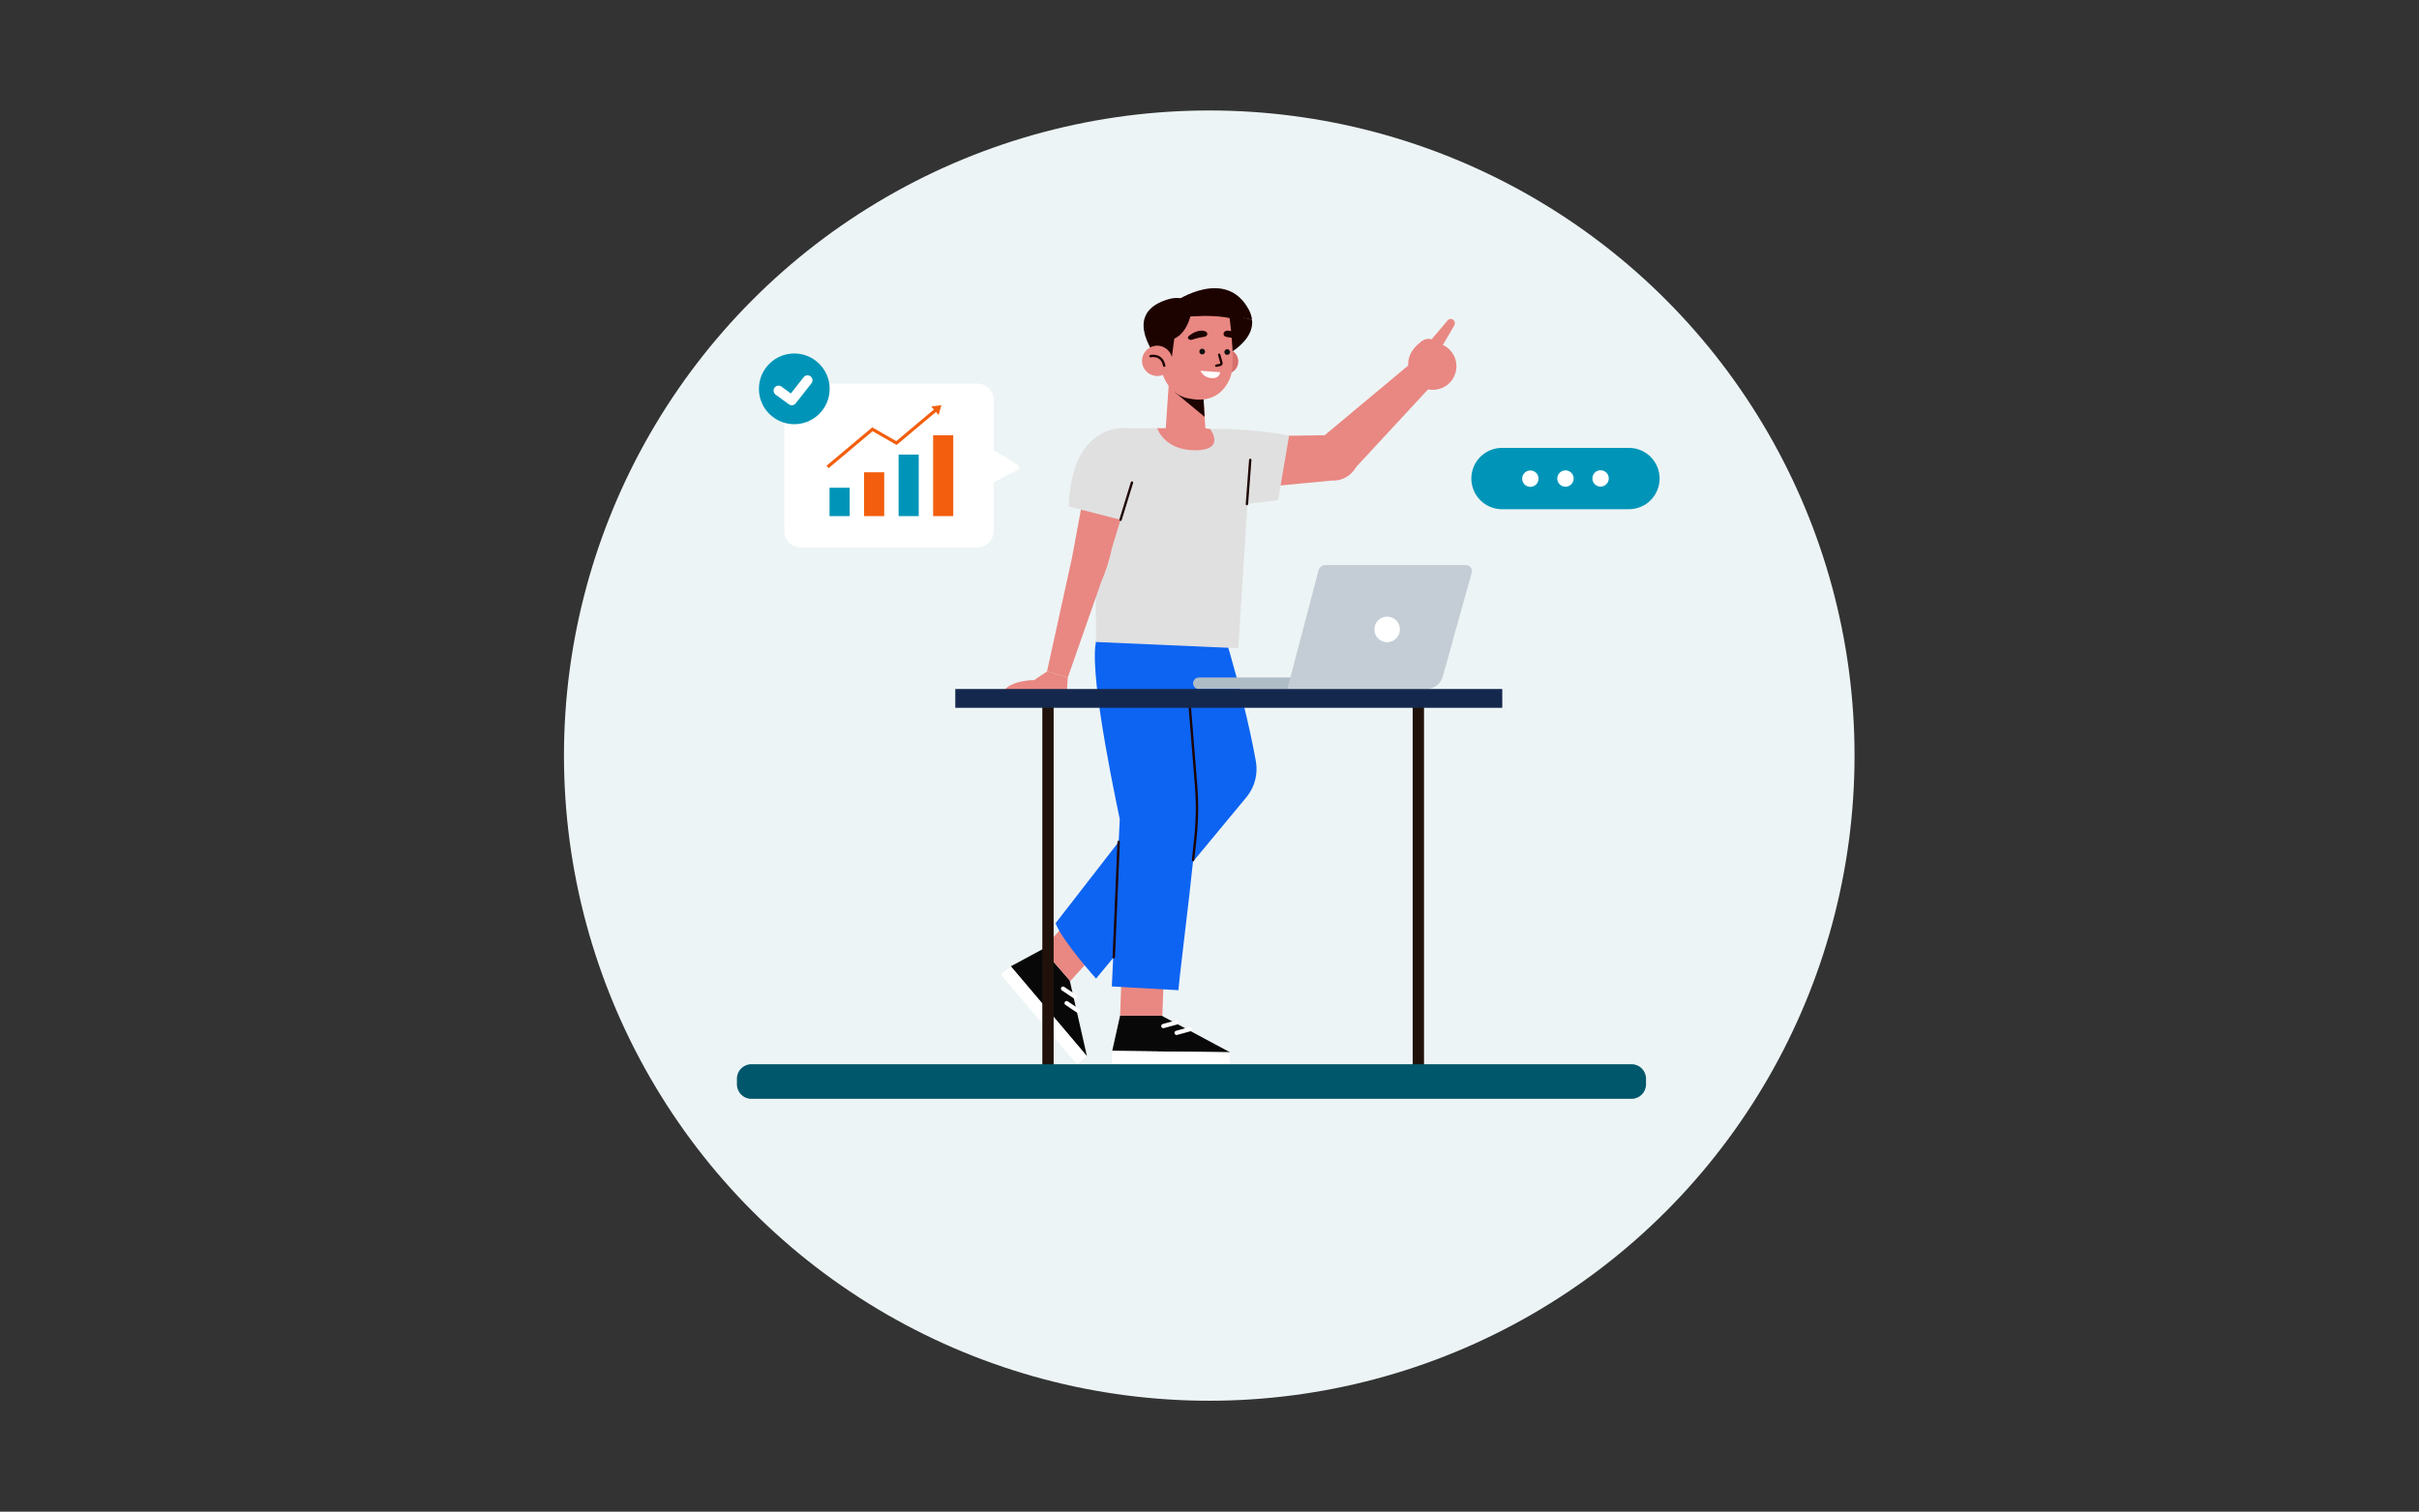 <svg xmlns="http://www.w3.org/2000/svg" xmlns:xlink="http://www.w3.org/1999/xlink" xmlns:serif="http://www.serif.com/" width="100%" height="100%" viewBox="0 0 1667 1042" xml:space="preserve" style="fill-rule:evenodd;clip-rule:evenodd;stroke-linecap:round;stroke-linejoin:round;stroke-miterlimit:10;"><rect x="0" y="0" width="1667" height="1042" fill="#333333" stroke="none"/><rect id="Plan-de-travail2" serif:id="Plan de travail2" x="0" y="-0" width="1666.67" height="1041.67" style="fill:none;"></rect><g id="Plan-de-travail21" serif:id="Plan de travail2"><g><circle cx="833.333" cy="520.833" r="444.686" style="fill:#edf4f5;"></circle></g><g><g><path d="M718.478,654.258l18.717,21.575l11.866,52.241l-52.491,-61.988l21.908,-11.828Z" style="fill:#080808;fill-rule:nonzero;"></path><path d="M689.661,671.706l6.908,-5.619l52.494,61.986l-6.911,5.621l-52.491,-61.988Z" style="fill:#fff;fill-rule:nonzero;"></path><path d="M743.103,696.844l-8.063,-5.391" style="fill:none;fill-rule:nonzero;stroke:#fff;stroke-width:2.93px;"></path><path d="M740.654,686.859l-8.063,-5.393" style="fill:none;fill-rule:nonzero;stroke:#fff;stroke-width:2.92px;"></path><path d="M766.184,644.645l-19.078,-21.99l-28.627,31.602l19.077,21.993l28.628,-31.605Z" style="fill:#e98782;fill-rule:nonzero;"></path><path d="M836.851,415.134c0,0 19.687,59.505 28.595,109.609c1.512,8.495 -0.633,17.226 -5.918,24.048l-104.208,125.747c0,0 -23.513,-26.211 -27.883,-38.188l54.499,-70.253l15.524,-141.044l39.391,-9.919Z" style="fill:#0d64f2;fill-rule:nonzero;"></path><path d="M771.888,700.072l28.564,0l47.236,25.269l-81.221,-0.967l5.421,-24.302Z" style="fill:#080808;fill-rule:nonzero;"></path><path d="M766.184,733.274l0.281,-8.902l81.224,0.967l-0.284,8.903l-81.221,-0.968Z" style="fill:#fff;fill-rule:nonzero;"></path><path d="M820.193,709.379l-9.358,2.557" style="fill:none;fill-rule:nonzero;stroke:#fff;stroke-width:2.93px;"></path><path d="M811.046,704.684l-9.359,2.557" style="fill:none;fill-rule:nonzero;stroke:#fff;stroke-width:2.93px;"></path><path d="M802.489,659.802l-29.114,0l-1.487,40.269l29.114,0l1.487,-40.269Z" style="fill:#e98782;fill-rule:nonzero;"></path><path d="M757.915,437.332c-11.081,6.322 7.571,97.908 13.743,127.272c-0.006,0 -5.476,115.332 -5.476,115.332l45.883,2.593c1.487,-17.948 14.718,-116.35 12.893,-132.264c-0,0.005 -9.445,-118.119 -9.445,-118.119l-57.598,5.186Z" style="fill:#0d64f2;fill-rule:nonzero;"></path><path d="M822.187,592.796l1.615,-15.345c1.259,-11.951 1.41,-23.995 0.453,-35.974l-4.815,-60.234" style="fill:none;fill-rule:nonzero;stroke:#1d0300;stroke-width:1.64px;"></path><path d="M770.908,580.312l-3.374,79.491" style="fill:none;fill-rule:nonzero;stroke:#1d0300;stroke-width:1.64px;"></path><path d="M998.343,264.479c-6.635,6.02 -16.894,5.519 -22.914,-1.116c-6.018,-6.635 -5.519,-16.894 1.116,-22.914c6.637,-6.018 16.893,-5.517 22.914,1.118c6.02,6.635 5.519,16.894 -1.116,22.912" style="fill:#e98782;fill-rule:nonzero;"></path><path d="M990.366,236.749c0,-0 -4.523,-6.346 -11.247,-1.127c-6.724,5.217 -13.679,14.831 -3.688,27.74l14.935,-26.613Z" style="fill:#e98782;fill-rule:nonzero;"></path><path d="M992.186,241.41l9.85,-16.853c0.924,-1.364 0.596,-3.278 -0.725,-4.223c-1.146,-0.822 -2.675,-0.637 -3.609,0.43l-13.62,16.07l8.104,4.576Z" style="fill:#e98782;fill-rule:nonzero;"></path><path d="M910.696,301.821l61.755,-51.558l15.24,14.248l-55.67,60.109c-7.016,7.208 -18.914,6.005 -24.348,-2.457c-4.226,-6.581 -2.933,-15.274 3.023,-20.342" style="fill:#e98782;fill-rule:nonzero;"></path><path d="M854.157,300.858l65.576,-0.952c9.277,1.149 17.327,5.163 16.83,14.498c-0.519,9.791 -8.859,17.316 -18.65,16.835l-67.33,6.415c-9.355,-0.461 -16.919,-4.946 -18.348,-14.204c-1.999,-12.939 8.929,-24.199 21.922,-22.592" style="fill:#e98782;fill-rule:nonzero;"></path><path d="M888.346,300.362l-7.561,44.313l-42.358,5.452l-4.492,-54.429c0,0 28.73,-0.834 54.411,4.664" style="fill:#e0e0e0;fill-rule:nonzero;"></path><path d="M803.36,295.178l-26.979,-0c-3.363,-0 -6.171,2.57 -6.466,5.923l-15.091,43.105l0.496,98.313l98.044,4.31l9.056,-142.964l-31.781,-8.644l-27.279,-0.043Z" style="fill:#e0e0e0;fill-rule:nonzero;"></path><path d="M797.46,295.181l33.178,0.039l3.297,0.478c0,0 11.074,14.483 -9.944,14.667c-21.676,0.192 -26.531,-15.184 -26.531,-15.184" style="fill:#e98782;fill-rule:nonzero;"></path><path d="M859.29,347.443l2.298,-30.44" style="fill:none;fill-rule:nonzero;stroke:#1d0300;stroke-width:1.64px;"></path><path d="M750.162,322.89l-11.45,61.722l-17.183,78.217l14.316,4.172l22.992,-65.774c3.335,-7.791 5.892,-15.898 7.633,-24.197l16.515,-54.14l-32.823,0Z" style="fill:#e98782;fill-rule:nonzero;"></path><path d="M721.529,462.828l-8.864,5.967c-0,0 -15.427,-0.2 -21.363,7.712l43.911,0l0.632,-9.506l-14.316,-4.173Z" style="fill:#e98782;fill-rule:nonzero;"></path><path d="M776.382,295.178c0,-0 -37.847,-5.209 -39.88,53.945l43.054,11.035l12.85,-41.377l-16.024,-23.603Z" style="fill:#e0e0e0;fill-rule:nonzero;"></path><path d="M772.192,358.269l7.891,-25.666" style="fill:none;fill-rule:nonzero;stroke:#1d0300;stroke-width:1.64px;"></path><path d="M862.822,220.525c-0.243,-2.29 -0.934,-4.702 -2.281,-7.19c-15.788,-29.18 -50.121,-5.89 -50.121,-5.89l6.013,20.447c14.313,-8.657 31.343,-12.192 46.389,-7.367" style="fill:#1d0300;fill-rule:nonzero;"></path><path d="M816.434,227.893l6.709,26.529c-0,-0 41.981,-12.056 39.68,-33.896c-15.046,-4.827 -29.943,-6.88 -46.389,7.367" style="fill:#1d0300;fill-rule:nonzero;"></path><path d="M836.425,251.304c1.201,4.6 5.9,7.359 10.503,6.159c4.597,-1.201 7.356,-5.903 6.156,-10.503c-1.201,-4.599 -5.9,-7.356 -10.503,-6.156c-4.6,1.198 -7.356,5.9 -6.156,10.5" style="fill:#d76f6c;fill-rule:nonzero;"></path><path d="M829.052,269.647l1.587,25.574c-0.653,10.349 -13.336,14.938 -20.462,7.402l-6.816,-7.446l3.056,-44.623l22.635,19.093Z" style="fill:#e98782;fill-rule:nonzero;"></path><path d="M830.15,287.335l-20.68,-17.094l19.581,-0.594l1.099,17.688Z" style="fill:#1d0300;fill-rule:nonzero;"></path><path d="M846.639,214.29c-0,0 5.485,34.907 1.195,45.9c-4.287,10.994 -13.82,17.721 -28.571,14.46c-0,0 -17.211,-1.336 -20.329,-26.324c-4.697,-37.617 30.716,-54.49 47.705,-34.036" style="fill:#e98782;fill-rule:nonzero;"></path><path d="M843.774,243.081c0.236,1.063 1.288,1.733 2.347,1.498c1.065,-0.236 1.733,-1.285 1.498,-2.35c-0.233,-1.062 -1.285,-1.73 -2.347,-1.495c-1.063,0.233 -1.733,1.285 -1.498,2.347" style="fill:#101010;fill-rule:nonzero;"></path><path d="M826.54,242.763c0.236,1.062 1.285,1.733 2.347,1.497c1.065,-0.235 1.733,-1.285 1.498,-2.35c-0.233,-1.059 -1.285,-1.73 -2.347,-1.494c-1.063,0.235 -1.733,1.284 -1.498,2.347" style="fill:#101010;fill-rule:nonzero;"></path><path d="M840.17,244.52l1.548,5.506c0.187,0.665 -0.225,1.349 -0.898,1.495l-2.649,0.576" style="fill:none;fill-rule:nonzero;stroke:#1d0300;stroke-width:1.64px;"></path><path d="M827.29,255.566l13.541,0.999c-0,-0 -0.113,4.459 -5.936,4.067c-5.821,-0.394 -7.605,-5.066 -7.605,-5.066" style="fill:#fff;fill-rule:nonzero;"></path><path d="M843.279,229.492c0,-0 -0.763,2.298 2.102,2.772c2.173,0.356 3.555,0.55 4.774,1.078c0.691,0.299 1.497,0.053 1.909,-0.574c0.333,-0.507 0.343,-1.162 0.013,-1.669c-0.676,-1.029 -2.117,-2.623 -4.759,-3.097c-3.394,-0.604 -4.039,1.49 -4.039,1.49" style="fill:#1d0300;fill-rule:nonzero;"></path><path d="M831.907,229.591c-0,-0 0.875,2.316 -2.818,2.721c-2.806,0.307 -6.159,1.366 -7.744,1.866c-0.901,0.281 -1.922,0.02 -2.424,-0.617c-0.401,-0.515 -0.389,-1.17 0.062,-1.672c0.909,-1.011 4.403,-3.471 7.81,-3.88c4.379,-0.528 5.114,1.582 5.114,1.582" style="fill:#1d0300;fill-rule:nonzero;"></path><path d="M807.567,246.092l1.68,-12.706c-0,0 10.064,-3.202 12.468,-22.218c-0,0 -4.224,-8.749 -17.124,-4.748c-12.901,4.003 -24.102,13.333 -9.955,36.757l12.931,2.915Z" style="fill:#1d0300;fill-rule:nonzero;"></path><path d="M787.352,251.364c1.457,5.583 7.16,8.929 12.745,7.472c5.58,-1.456 8.926,-7.159 7.469,-12.745c-1.454,-5.58 -7.159,-8.925 -12.742,-7.471c-5.583,1.456 -8.926,7.162 -7.472,12.744" style="fill:#e98782;fill-rule:nonzero;"></path><path d="M792.872,245.495c-0,-0 7.737,-1.897 9.442,6.604" style="fill:none;fill-rule:nonzero;stroke:#1d0300;stroke-width:1.64px;"></path><path d="M810.421,219.077c-0,-0 33.424,-4.569 46.097,3.496l-12.061,-16.691l-16.712,-2.314l-15.945,6.005l3.935,0.371l-5.314,9.133Z" style="fill:#1d0300;fill-rule:nonzero;"></path><path d="M826.149,474.926l70.243,-0l-0,-7.925l-70.243,-0c-2.189,-0 -3.963,1.774 -3.963,3.962c0,2.189 1.774,3.963 3.963,3.963" style="fill:#aebcc5;fill-rule:nonzero;"></path><path d="M887.146,474.926l95.661,-0c5.363,-0 10.065,-3.574 11.503,-8.739l19.892,-71.461c0.729,-2.622 -1.242,-5.217 -3.963,-5.217l-96.856,-0c-2.229,-0 -4.177,1.502 -4.743,3.658l-21.494,81.759Z" style="fill:#c4cdd5;fill-rule:nonzero;"></path><path d="M947.114,433.861c0,4.863 3.944,8.805 8.805,8.805c4.864,0 8.806,-3.942 8.806,-8.805c-0,-4.864 -3.942,-8.806 -8.806,-8.806c-4.861,0 -8.805,3.942 -8.805,8.806" style="fill:#fff;fill-rule:nonzero;"></path><path d="M722.194,482.732l-0,250.96" style="fill:none;fill-rule:nonzero;stroke:#20120b;stroke-width:7.81px;stroke-linecap:butt;stroke-linejoin:miter;"></path><path d="M977.43,482.732l0,250.96" style="fill:none;fill-rule:nonzero;stroke:#20120b;stroke-width:7.81px;stroke-linecap:butt;stroke-linejoin:miter;"></path><rect x="658.315" y="474.925" width="376.947" height="12.957" style="fill:#14284d;"></rect><path d="M673.527,377.302l-121.777,-0c-6.217,-0 -11.257,-5.04 -11.257,-11.255l-0,-90.36c-0,-6.217 5.04,-11.257 11.257,-11.257l121.777,-0c6.215,-0 11.255,5.04 11.255,11.257l0,90.36c0,6.215 -5.04,11.255 -11.255,11.255" style="fill:#fff;fill-rule:nonzero;"></path><path d="M674.014,337.915l27.34,-14.078c1.32,-0.681 1.387,-2.542 0.12,-3.315l-27.46,-16.761l-0,34.154Z" style="fill:#fff;fill-rule:nonzero;"></path><path d="M571.734,268.022c-0,13.459 -10.912,24.371 -24.371,24.371c-13.459,0 -24.371,-10.912 -24.371,-24.371c0,-13.459 10.912,-24.371 24.371,-24.371c13.459,0 24.371,10.912 24.371,24.371" style="fill:#0095b8;fill-rule:nonzero;"></path><path d="M536.52,269.243l9.123,6.666l10.856,-13.787" style="fill:none;fill-rule:nonzero;stroke:#fff;stroke-width:6.84px;"></path><rect x="571.667" y="336.198" width="13.874" height="19.556" style="fill:#0095b8;"></rect><rect x="643.043" y="300.052" width="13.874" height="55.701" style="fill:#f25e0d;"></rect><rect x="619.254" y="313.342" width="13.874" height="42.411" style="fill:#0095b8;"></rect><rect x="595.461" y="325.532" width="13.871" height="30.222" style="fill:#f25e0d;"></rect><path d="M648.72,279.301l-6.98,0.837l1.843,2.15l-25.94,21.773l-16.543,-9.487l-31.492,26.442l1.4,1.666l30.327,-25.466l16.544,9.486l27.117,-22.763l1.83,2.132l1.894,-6.77Z" style="fill:#f25e0d;fill-rule:nonzero;"></path><path d="M1122.54,350.996l-87.46,0c-11.68,0 -21.142,-9.462 -21.142,-21.138c-0,-11.676 9.462,-21.143 21.142,-21.143l87.46,0c11.676,0 21.139,9.467 21.139,21.143c-0,11.676 -9.463,21.138 -21.139,21.138" style="fill:#0095b8;fill-rule:nonzero;"></path><path d="M1060.25,329.914c0.009,3.117 -2.512,5.647 -5.624,5.661c-3.117,0.009 -5.651,-2.511 -5.661,-5.628c-0.009,-3.112 2.507,-5.647 5.624,-5.656c3.117,-0.009 5.651,2.506 5.661,5.623" style="fill:#fff;fill-rule:nonzero;"></path><path d="M1084.45,329.839c0.01,3.113 -2.511,5.647 -5.628,5.656c-3.112,0.014 -5.647,-2.506 -5.656,-5.623c-0.009,-3.117 2.507,-5.647 5.623,-5.661c3.117,-0.004 5.652,2.511 5.661,5.628" style="fill:#fff;fill-rule:nonzero;"></path><path d="M1108.65,329.764c0.009,3.113 -2.511,5.647 -5.628,5.656c-3.113,0.014 -5.647,-2.506 -5.656,-5.623c-0.01,-3.117 2.506,-5.647 5.623,-5.661c3.117,-0.004 5.651,2.511 5.661,5.628" style="fill:#fff;fill-rule:nonzero;"></path></g></g><path id="_-Path-" serif:id="&lt;Path&gt;" d="M1134.31,743.498c0,-5.488 -4.456,-9.944 -9.944,-9.944l-606.594,0c-5.488,0 -9.944,4.456 -9.944,9.944l0,3.97c0,5.488 4.456,9.944 9.944,9.944l606.594,-0c5.488,-0 9.944,-4.456 9.944,-9.944l0,-3.97Z" style="fill:#00576b;"></path></g></svg>